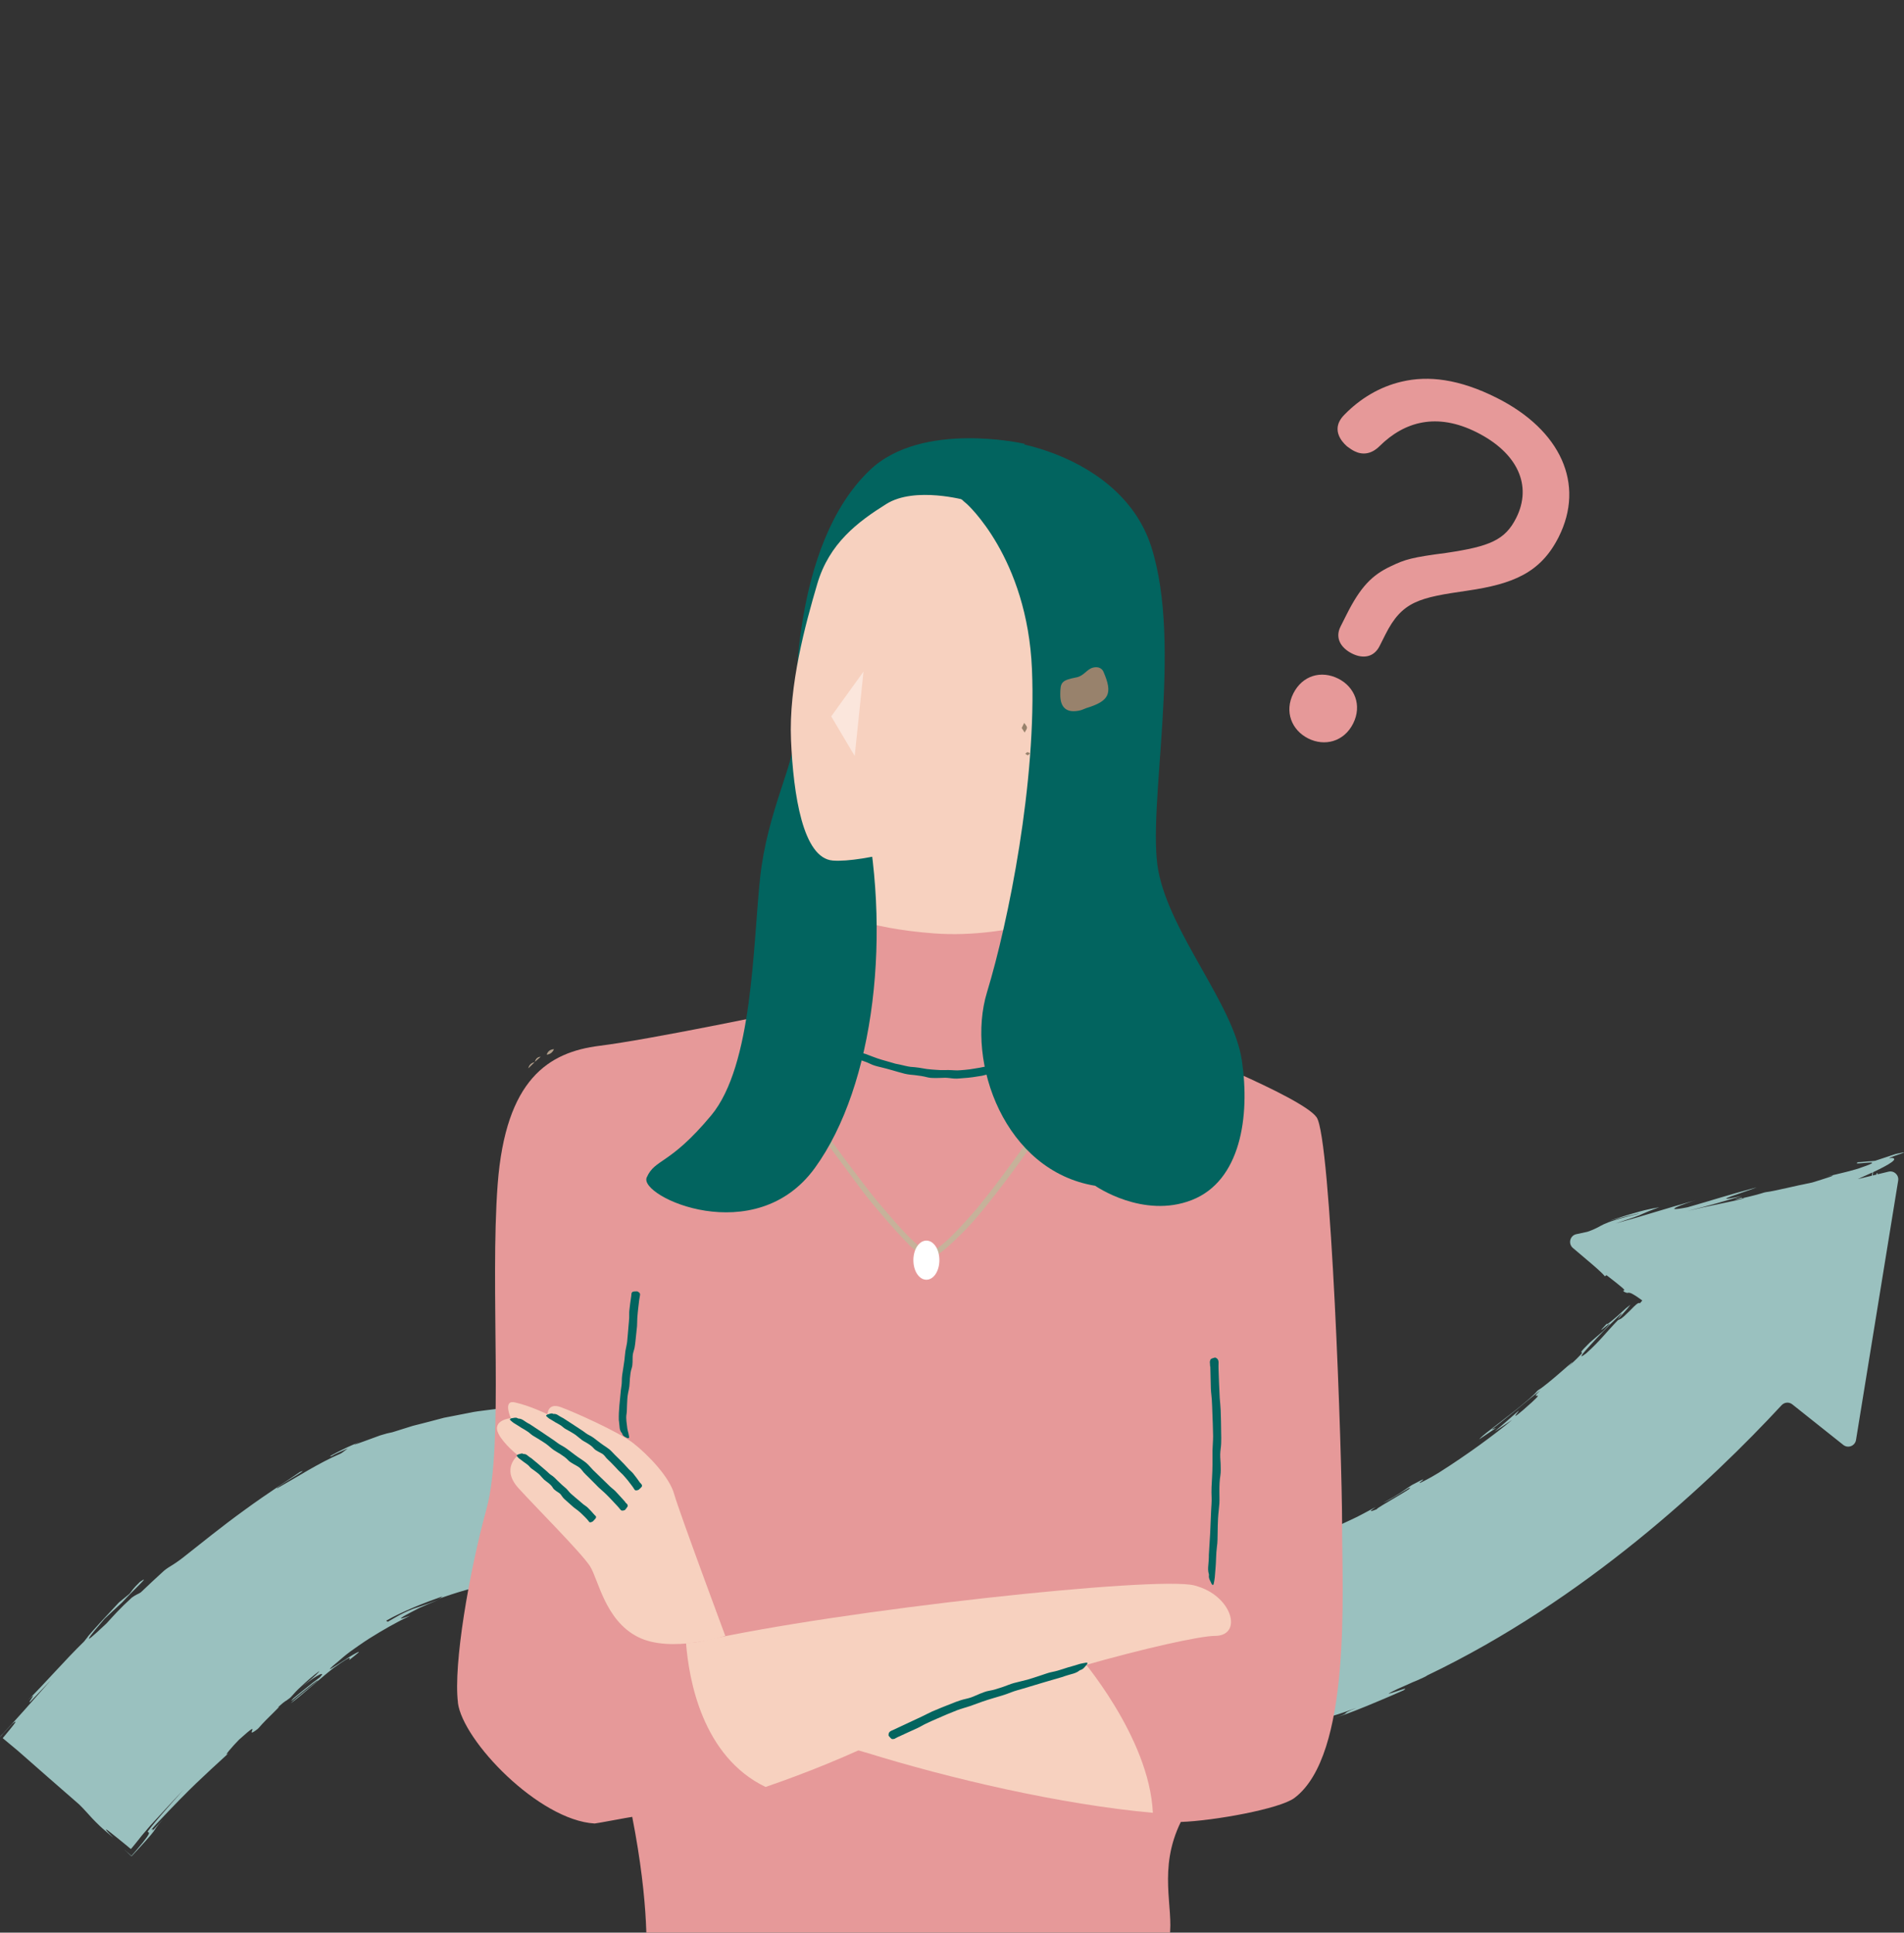 <?xml version="1.0" encoding="UTF-8"?><svg xmlns="http://www.w3.org/2000/svg" xmlns:xlink="http://www.w3.org/1999/xlink" viewBox="0 0 281.31 285.53"><rect x="0" y="0" width="281.31" height="285.53" fill="#333333" stroke="none"/><defs><clipPath id="clippath"><rect x="27.22" width="224.15" height="285.53" style="fill:none;"/></clipPath></defs><g style="isolation:isolate;"><g id="_レイヤー_2"><g id="_レイヤー_2-2"><path d="M203.82,95.47c-.84,1.66-2.47,1.89-4.07,1.08-1.67-.84-2.53-2.31-1.69-3.98l.9-1.79c2.03-4.03,3.73-5.82,6.55-7.13,2.12-1.02,3.14-1.31,8.21-1.97,6.41-.95,8.66-1.9,10.3-5.17,2.38-4.74.25-9.58-5.84-12.64-5.89-2.96-10.67-1.59-14.33,2.02-1.28,1.28-2.6,1.34-3.75.76-.38-.19-.74-.45-1.09-.71-1.06-.93-1.82-2.28-1.11-3.69.16-.32.42-.67.74-.99,2.31-2.37,5.2-4.12,8.47-4.88,3.91-.92,8.46-.4,14.03,2.4,9.47,4.76,13.08,12.75,9.15,20.56-2.67,5.31-6.78,6.94-13.44,7.92-7.18,1.04-9.68,1.55-12.16,6.48l-.87,1.73ZM199.92,106.9c-1.35,2.69-4.21,3.42-6.64,2.2s-3.55-3.95-2.2-6.64c1.35-2.69,4.14-3.45,6.64-2.2,2.43,1.22,3.55,3.95,2.2,6.64Z" style="fill:#e69999;"/><path d="M277.27,173.34l-.04.2-.55.13c.02-.17.05-.33.07-.49,2.43-1.14,3.85-2.02,2.73-2.11-1.8.29,4.31-1.41.61-.58l-3.05,1.01-.6.06c-.44,0-1.59.16-1.91.14-1.4.63,4.79-.67.58.75-.84.36-3.45.98-5.2,1.37,2.45-.52-.73.44-2.11.87-.04.01-.08.02-.12.03-2.19.42-5.53,1.27-6.77,1.41-.1.01-.19.03-.28.06-.51.18-2.07.59-3.18.83l-.14-.07c-2.69.74.94-.13.27.13-1.95.51-5.06,1.05-8.25,1.83,3.19-.78,5.82-1.56,8.07-2.21-5.86,1.24.91-.73,2.15-1.28-4.63,1.24-6.38,1.85-10.13,2.92-.03,0-.07.02-.11.03-4.43.87-.1-.66,1.27-1.06-2.06.57-4.15,1.19-6.01,1.75-.98.29-1.89.57-2.71.81-1.21.34-2.28.64-3.14.88,2.22-.73,3.52-1.17,3.91-1.39.59-.26,1.14-.5,2.53-1-.86.15-1.55.29-2.12.43-.29.07-.54.13-.77.2-.31.09-.59.17-.85.24-1.38.39-2.32.73-3.62,1.12.78-.21,1.8-.47,2.69-.69.45-.1.86-.2,1.2-.28.09-.02.17-.04.24-.05.05,0,.09-.02.13-.02.08-.01.14-.02.18-.02-.35.09-.68.17-.99.24-.36.09-.7.18-1.01.26-.62.16-1.13.31-1.55.44-.85.26-1.36.47-1.75.65-.77.36-1.06.65-2.42,1.11-.5.11-1.04.22-1.62.35-.95.2-1.25,1.42-.51,2.04,1.03.86,2.02,1.7,2.83,2.4,1.08.93,1.83,1.63,1.87,1.79l.27-.17c1.1.85,1.77,1.38,2.18,1.73.1.09.18.16.25.22.05.04.08.08.11.11.06.06.08.1.09.13.02.11-.27,0-.09.23.15.08.27.13.36.16.1.03.17.05.21.03.09-.02.18-.04.32,0,.15.03.36.12.72.35.18.11.4.25.66.44.13.09.28.2.43.31.07.03.01.06-.02.1-.03.04-.06.07-.09.11-.07.07-.13.15-.2.23-.22-.2-.71.31-1.21.82-.14.14-.28.28-.41.41-.24.24-.48.47-.68.65-.27.25-.5.42-.64.47l-.32.16c-1.83,1.89-2.57,2.99-4.68,4.89-1.29.99-.6.1.58-1.17.58-.65,1.28-1.39,1.91-2.04.63-.66,1.19-1.23,1.52-1.52,2.86-2.87-.2.55.94-.6l.65-.72.32-.36.14-.16.06-.07c.15-.19.29-.38.42-.55-.15.12-.35.28-.54.43l-.07.05-.02.02-.05.04-.1.09c-.13.12-.26.24-.38.35-.25.23-.5.46-.74.67-.95.83-1.68,1.42-1.58,1.15-2.73,2.84,2.44-2.04-.54,1.09l-1.98,1.7c-3.07,3.03.96-.3-3.15,3.55,1.32-1.35.18-.33-1.29.95-1.18,1.03-2.61,2.2-3.12,2.49-.13.07-.23.17-.32.29-.18.23-.55.58-1.03,1-.74.63-1.72,1.47-2.77,2.27-1.05.8-2.1,1.65-2.97,2.3-.87.66-1.51,1.19-1.69,1.45l2.47-1.67-.66.22c1.3-.97,2.43-1.92,3.61-2.85,1.14-.97,2.32-1.91,3.62-2.96-1.9,1.83.97-.25-1.3,1.82-2.14,1.94-2.5,2.11-2.38,1.89.13-.22.7-.86.39-.61-1.15,1.01-2.3,2.02-3.47,3.01.88-.56,1.73-1.16,2.6-1.73-2.75,2.29-6.7,5.18-10.87,7.82-.78.47-1.36.8-1.79,1.02-.43.23-.7.36-.85.43-.31.14-.18.02,0-.13.37-.3.96-.73-1.26.46-.04.02-.08.05-.12.07-.92.63-1.28.88-1.74,1.18-.47.31-1.06.66-2.5,1.45,1.62-.75,2.75-1.59,3.82-2.2,1.55-.51-5.07,3.06-4.67,3.09-1.26.52-1.09.29-.19-.31-.61.33-1.22.65-1.82.97-.3.16-.6.32-.9.47-.3.15-.6.29-.9.43-1.19.55-2.32,1.09-3.38,1.53-1.06.43-2.03.8-2.86,1.06-.74.25-1.38.42-1.88.51-.12.02-.23.06-.34.13-.62.35-1.24.68-1.87,1.01-.06.03-.13.06-.19.08-1.07.36-1.8.54-2.25.68-.47.13-.65.16-.64.14.03-.04.83-.35,1.67-.67.84-.32,1.72-.69,1.91-.81.19-.13-.29,0-2.19.55-3.11.98-6.22,1.73-7.58,2.18.92-.2,1.84-.4,2.75-.64-2.05.7-1.85.85-5.23,1.64-1.22.2-1.51.17-1.86.18-.35,0-.75.09-2.16.35-.03,0-.07.01-.11.02-.91.09-1.63.13-2.19.15-.57.03-.98.02-1.26,0-.55-.03-.57-.11-.32-.21.3-.11.98-.27,1.59-.43-.56.06-1.15.12-1.74.15-1.01.09-2,.12-2.79.17-.79.04-1.36.07-1.53.13-.03-.06.15-.17.74-.26.25-.04.58-.07.98-.12.58.02,1.07.04,1.45.04.42,0,.74-.02.97-.04.47-.04.63-.1.69-.15.12-.11-.16-.17.89-.06l1.11-.09c.1-.03.18-.06.25-.09-.74.04-1.22.05-1.52.04l-1.86.05s-.01,0-.02,0c-.14.02-.27.02-.41,0-.39-.07-.77-.15-1.15-.23-.08-.02-.18-.02-.26-.02-.87.02-1.6.06-2.24.12-.67.04-1.24.04-1.75-.08-1.38-.2-.36-.28.15-.36.26-.04.38-.08.03-.13-.36-.04-1.2-.12-2.88-.26-3.6-.36-5.28-.6-6.69-.72-1.41-.16-2.54-.25-4.93-.94.23.11.64.26,1.19.41.55.14,1.22.3,1.97.49-1.61-.22,1.13.56-1.55.05-.18-.08-.42-.17-.7-.27-.28-.11-.61-.22-.98-.35-.37-.12-.77-.25-1.2-.39-.43-.14-.89-.3-1.36-.46-1.67-.56-3.56-1.23-5.25-1.92l-.51-.4c-.14-.11-.38-.27-.51-.37l-.42-.3c-.69-.28-1.34-.58-1.93-.81-.77-.32-1.4-.59-1.82-.72,1.8.97,2.28,1.2,2.02,1.14-.26-.06-1.21-.49-2.22-.95-2-.94-4.2-2.05-1.45-.4-1.43-.74-2.5-1.42-3.45-1.99-.98-.59-1.77-1.08-2.48-1.54-.72-.46-1.36-.88-2.05-1.33-.68-.46-1.46-.87-2.37-1.39.14.03,1.93.84,2.96,1.39,1.03.53,1.41.65-1.15-.83-.04-.02-.08-.04-.11-.06-6.23-2.82.93.98-4.03-1.11l3.82,2.08c.15.3-1.54-.53-3.39-1.49-1.83-1-3.92-1.95-4.45-2.15-2.4-1.2,3.45,1.45,1.18.12-.9-.44-1.7-.8-2.43-1.12-.72-.32-1.38-.6-2.01-.82-1.25-.46-2.32-.86-3.49-1.41,2.42.67.9.18,3.65,1.01-4.4-1.75-4.26-1.78-3.85-1.72.2.03.48.07.28-.06-.1-.07-.31-.18-.72-.37-.41-.17-1.01-.39-1.86-.71-1.1-.35-1.33-.35-1.71-.42-.19-.03-.43-.09-.83-.21-.2-.06-.45-.14-.75-.24-.31-.09-.68-.2-1.13-.33.5.22.87.37,1.21.54.34.17.66.32,1.11.5.44.18,1,.39,1.8.68.8.3,1.86.62,3.24,1.2-1.03-.22-2.89-.85-4.99-1.62-.53-.19-1.06-.4-1.61-.57-.56-.16-1.12-.33-1.68-.5-1.12-.32-2.23-.62-3.26-.83,3.23.93.99.36,4.51,1.28.37.47,1.64.88-1.62.31.93.25,1.76.4,2.51.61.76.21,1.48.4,2.25.61.77.21,1.59.45,2.54.75.93.35,2,.77,3.28,1.3.64.45-.96-.12-2.75-.74-.22-.08-.45-.16-.67-.23-.23-.07-.46-.13-.68-.2-.45-.13-.87-.24-1.24-.34-.74-.19-1.27-.28-1.32-.17-.33-.08-.72-.19-1.15-.32-.43-.13-.9-.29-1.42-.41-1.02-.27-2.16-.6-3.31-.94-1.14-.37-2.32-.63-3.38-.91-1.03-.27-1.95-.52-2.68-.71-.06-.02-.11-.02-.17-.03-1.32-.14-2.7-.3-4.09-.47-.71-.11-1.44-.13-2.16-.18-.72-.04-1.44-.09-2.14-.13-1.41-.12-2.79-.05-4.07-.03-.64.02-1.25.04-1.83.06-.56.03-1.08.12-1.57.18-.05,0-.09,0-.14,0-.47,0-1.02.02-1.63.04-.32.01-.67.03-1.02.04-.18,0-.36.02-.55.03-.19.01-.38.04-.57.06-.77.1-1.61.2-2.48.31-.87.11-1.79.21-2.72.42-.93.18-1.89.37-2.86.56l-.73.14-.72.19-1.44.38c-.48.12-.96.25-1.44.37-.47.13-.96.22-1.41.38-.9.28-1.78.55-2.62.82-.05.01-.09.02-.14.03-.31.05-.95.21-1.67.44-.77.28-1.66.6-2.38.87-1.34.49-2.12.76-.59.06-.61.26-1.74.73-2.69,1.21-1.25.61-2.23,1.16-1.48.9.53-.33,1.17-.57,2.36-1.11l-.85.63c-.07.05-.14.09-.22.13-3.19,1.36-6.43,3.47-9.31,5.09-.52.2.79-.66,2.01-1.41,1.22-.75,2.32-1.4,1.28-.96-1.32.94-4.78,3.13-8.16,5.61-3.4,2.45-6.74,5.18-8.38,6.46-2.16,1.76-2.61,1.76-3.51,2.5-1.13,1.03-2.25,2.06-3.35,3.12-.06.06-.12.11-.19.15-.39.24-.56.23-1.23.71-1.71,1.54-2.74,2.72-3.7,3.77-.02.02-.04.04-.06.06-2.2,2.08-2.76,2.51-2.54,2.11.22-.4,1.23-1.6,2.25-2.78.03-.03.06-.06.09-.09.81-.77,1.64-1.53,2.46-2.29.02-.02.04-.04.07-.07,1.71-1.88,4.39-4.26,2.63-3.03-1.17,1.14-1.15,1.27-1.46,1.66-.05.06-.11.13-.18.18l-1.43,1.17s-.08.07-.11.11c-1.26,1.36-4.32,4.59-4.69,5.2l-.4.5c-2.87,2.8-5.79,6.2-8.28,8.65,1.81-1.75-.28.66.35.24l3.04-3.19c-1.17,1.32-2.6,2.93-4.01,4.53-.47.52-.93,1.03-1.39,1.54-.48.52-.95,1.04-1.41,1.54-.21.28-.61.57-.75.84.09-.1.18-.19.27-.29.5-.54,1.02-1.1,1.58-1.71.89-.74.44-.12-.36.85-.2.24-.43.51-.66.8-.12.14-.24.28-.36.43-.06.04.02.07.05.1l.12.1.24.2c.63.53,1.26,1.06,1.79,1.49,1.08.95,2.68,2.36,4.37,3.84,1.58,1.38,3.26,2.84,4.63,4.04.02.02.04.04.06.05.81.79,1.28,1.37,1.92,2.05.33.35.69.72,1.17,1.17.24.22.5.46.81.72.34.29.72.62,1.14.98-.26-.27-.48-.49-.65-.67-.16-.17-.24-.27-.32-.36-.13-.17-.13-.21-.02-.16.05.03.13.08.23.15.1.07.22.16.38.29.3.24.68.54,1.1.88.4.33.84.69,1.29,1.05l.32.27.16.13.08.06s.05.06.08,0c.19-.23.38-.46.56-.68.39-.47.72-.9.98-1.23l1.3-1.53c.2-.22.4-.43.59-.64,1.45-1.57,2.9-3.15,4.36-4.71-.61.7-1.57,1.76-2.5,2.82-.61.69-1.21,1.38-1.71,1.98-.5.6-.9,1.09-1.14,1.44-.01.17.33.01.13.43-.11.21-.36.58-.89,1.24-.27.33-.61.74-1.03,1.23-.11.12-.22.25-.34.39-.06.07-.12.14-.18.21-.03.03-.06.09-.09.09l-.1-.09c-.28-.25-.59-.52-.92-.81.2.19.39.37.57.54.09.09.18.17.27.25l.13.12.06.06s.04-.04.06-.06c.31-.33.59-.63.84-.9.5-.55.9-.99,1.22-1.34.63-.71.95-1.1,1.15-1.37.32-.45.3-.58,1.35-1.78l-1.6,1.78c.7-.89-.83.52.6-1.04,2.78-2.96,4.46-4.65,5.94-6.08.75-.7,1.44-1.35,2.19-2.06.76-.7,1.58-1.45,2.59-2.38-.96.75.65-1.09,1.56-2.01.02-.02.04-.04.06-.05,3.8-3.43.35.29,2.68-1.52.06-.05.12-.11.17-.17,1.2-1.42,3.75-3.66,2.77-2.98,1.5-1.35.84-.64,1.86-1.46.05-.04.11-.1.15-.15.42-.49.9-1,1.54-1.58.67-.62,1.49-1.37,2.64-2.23-.14.24-.39.56-2.53,2.29.61-.48,1.13-.86,1.55-1.16.43-.29.77-.48,1-.59.46-.21.5-.08.04.4-.67.48-1.32,1.01-1.97,1.53-.65.52-1.31,1.03-1.94,1.57-.78.84.1.07,1.21-.83,1.11-.89,2.41-1.95,2.42-1.8-1.67,1.43-3.03,2.39-4.03,3.37,1.18-.79,4.36-3.69,6.35-5.23,3.24-2.29,2.19-1.25,2.32-1.18,1.32-1.04,1.59-1.27,1.29-1.16-.15.06-.44.22-.79.42-.36.2-.77.48-1.19.75-.84.55-1.71,1.09-2.03,1.28-.33.19-.18-.06,1.05-1.05.45-.4,1.08-.94,1.86-1.52.79-.56,1.7-1.21,2.68-1.84,1.98-1.25,4.21-2.52,6.12-3.42-.86.31-1.28.44-1.36.42-.08-.02.16-.21.65-.48.48-.27,1.2-.64,2.04-1.07.85-.39,1.85-.8,2.87-1.23-1.33.52-2.1.79-2.58.95-.48.17-.69.24-.93.31-.24.08-.5.17-1.08.43-.29.14-.67.3-1.14.55-.47.27-1.06.6-1.79,1.02l-.24-.15c2.52-1.44,5.72-2.68,8.43-3.64-.28.12-.25.15-.26.18-.02.03-.08.07-.51.26,2.68-.97,5.42-1.81,8.24-2.25l-.83.3c.63-.1,1.29-.2,1.95-.3.26-.04.53-.07.8-.09.44-.03.88-.07,1.32-.1,1.39-.15,2.79-.12,4.12-.13.66-.03,1.31.05,1.94.08.62.03,1.22.07,1.78.1,1.12.11,2.11.24,2.89.3-1.26-.12-2.43-.34-2.95-.43-.26-.05-.37-.09-.24-.11.13-.03.5-.05,1.16.02.77.04,1.87.08,3.06.22.59.09,1.21.19,1.84.28.58.1,1.17.18,1.73.33.07.02.13.04.2.07.73.31,3.09.91,4.63,1.5,1.63.56,2.4.87-.39.18.89.26,1.64.44,2.26.64.62.2,1.12.37,1.55.51.86.27,1.41.45,1.95.62.53.2,1.06.39,1.86.68.4.15.88.33,1.46.55.58.21,1.25.53,2.07.89-.73-.32-1.44-.68-2.19-.96l-2.22-.88c-.24-.22.6-.04.97-.04l.36-.12c2.19.92,4.41,1.96,6.68,3.11-.22-.09-.47-.2-.73-.32-1.04-.46-2.25-.93-2.17-.87,1.68.79,1.68.76,1.66.71-.02-.06-.06-.13,1.51.65.25.12.49.23.71.33.9.47,1.81.96,2.72,1.47.03.02.06.04.09.06.33.22.59.41.85.59.77.56,1.5,1.11,4.11,2.51-1.13-.63-3.09-1.83-1.69-1.16.86.49,1.57.89,2.16,1.22.59.32,1.07.56,1.46.76.23.11.42.21.6.29,2.13,1.12,4.27,2.16,6.44,3.11.07.03.15.08.21.12.22.16.41.31.64.45.3.2.65.41,1.24.71.29.15.64.32,1.07.51.43.18.94.39,1.55.63-.91-.34-1.82-.69-2.71-1.07.9.48,1.9.92,2.92,1.34,1.01.44,2.06.8,3.06,1.14.65.21,1.3.4,1.94.57.64.18,1.28.35,1.92.52.64.15,1.27.3,1.9.45.63.15,1.25.3,1.88.41,1.25.25,2.49.5,3.73.68.62.09,1.24.21,1.86.29l1.86.23c1.5.18,3.01.32,4.53.42,2.82.3,5.66.47,8.51.5,1.28.01,2.56,0,3.84-.05.09.02.04.04-.08.08-.35.1-1.3.23-1.03.28,1.39,0,1.73-.07,2.12-.13.38-.06.81-.11,2.37-.17-.03.09-1.72.28-3.04.4-1.32.12-2.26.2-.75.23.33-.26,3.12-.33,4.46-.63,2.31-.11-.04.18.98.18,1.28-.12,2.02-.32,3.17-.42l-.85.26c1.61-.12,2.54-.25,3.13-.34.6-.09.86-.18,1.15-.26.58-.19,1.28-.35,4.88-1.04.16-.26-2.02.27-5.03.78-.42-.06.02-.23.89-.45,2.93-.48,5.87-1.11,8.82-1.86-1.18.35-2.33.68-2.8.87,2-.39,3.99-.83,5.98-1.33-.92.49-2.32.95-3.61,1.34-1.29.39-2.47.73-2.97,1.03,2.24-.48,3.21-.77,4.19-1.06.97-.3,1.95-.63,4.15-1.37-1.82.46-2.54.6-2.66.59-.12-.02.36-.18.93-.39,1.15-.42,2.66-.96.56-.55,1.67-.44,2.25-.59,3.01-.79.76-.22,1.71-.49,4.07-1.35-1.48.59-1.49.67-1.61.8-.11.11-.31.25-1.69.73,2.7-.92,3.76-1.38,4.83-1.81,1.14-.49,2.3-.93,5.41-2.31.45-.29.28-.28-.12-.15-.4.12-1.04.34-1.49.49-.46.15-.74.22-.44.05.15-.09.44-.24.92-.47.09-.04.19-.09.29-.14.19-.08.38-.16.57-.25.74-.32,1.47-.66,2.2-.99-.13.07-.34.18-.6.3,1.62-.71,2.13-.97,2.17-1.04,23.29-11.15,41.85-28.58,52.37-39.93.42-.45,1.1-.5,1.58-.12l7.53,5.99c.7.56,1.74.15,1.88-.73l6.23-38.32c.13-.83-.62-1.52-1.43-1.32l-1.62.39c0-.1-.01-.17-.03-.18ZM276.65,173.23c-.03.15-.06.31-.09.47l-2.08.5c.78-.34,1.51-.67,2.17-.98Z" style="fill:#9ac1bf;"/><g style="clip-path:url(#clippath);"><path d="M67.65,251.55c.7,5.64,11.98,17.39,20.21,17.86.18.01,5.36-.98,5.55-.98,2.55,13.02,2.2,20.8,1.91,22.71-.35,2.29,22.26,7.4,35.83,8.63,13.57,1.23,39.06-5.52,40.12-5.7,1.06-.18.82-3.17,1.53-7.93.64-4.31-1.76-9.99,1.66-16.96,4.84-.16,14.64-1.93,16.78-3.54,8.46-6.34,7.05-30.31,7.05-40.41,0-10.1-1.64-57.1-3.76-60.15-2.11-3.05-21.85-10.81-21.85-10.81l-14.39-18.5-34.36-.35-8.81,14.16s-19.03,3.99-26.55,4.93c-7.52.94-13.86,4.93-15.04,20.44-1.17,15.51.94,38.53-1.64,47.93-2.58,9.4-4.93,23.03-4.23,28.66Z" style="fill:#e69999;"/><path d="M178.82,201.9c.03,1.09.05,2.18.08,3.27.02.54.11,1.07.14,1.61.04.62.06,1.24.08,1.86.04,1.18.1,2.36.11,3.53,0,.72-.07,1.43-.09,2.15-.02.68.02,1.35,0,2.03,0,.63-.03,1.25-.06,1.88-.06.99-.12,1.99-.07,2.98.03.66-.04,1.32-.07,1.98l-.15,3.47-.19,3.1c0,.1,0,.2,0,.31-.02.37-.03.74-.07,1.11-.05.47-.07.94.08,1.41.02.06.01.14,0,.2-.05.45.25.83.41,1.24.03.06.14.11.21.16.03-.06.07-.13.09-.19.06-.32.13-.63.16-.95.03-.41.06-.82.1-1.23.11-1.11.07-2.23.22-3.34.1-.65.08-1.31.1-1.97.02-.72.01-1.44.06-2.16.04-.75.15-1.5.2-2.25.03-.6,0-1.2,0-1.8,0-.79.02-1.57.15-2.36.07-.45.05-.92.04-1.37,0-.56-.08-1.12-.07-1.68.01-.54.12-1.08.14-1.62.03-.55.01-1.09,0-1.64-.01-1.09-.03-2.17-.07-3.26-.02-.61-.1-1.21-.14-1.82-.03-.73-.06-1.45-.1-2.17-.02-.66-.04-1.31-.07-1.97-.01-.37-.02-.74,0-1.1,0-.3-.08-.55-.41-.71-.03-.02-.08-.04-.11-.04-.21.07-.44.11-.61.23-.11.08-.11.26-.16.39,0,.01,0,.03,0,.04l.04.67h.01Z" style="fill:#02645f;"/><path d="M127.86,258.9c12.45,3.87,28.79,7.69,42.47,8.93-.5-11.28-10.93-23.2-10.93-23.2l-31.6,9.81-1.94,3.88,2,.59Z" style="fill:#f7d1bf;"/><path d="M178.58,235.07c3.85,2.15,4.55,6.62.92,6.62-4.23,0-32.42,7.05-48.17,14.8-5.81,2.86-12.14,5.44-18.22,7.52-9.32-4.49-11.33-15.82-11.75-21.27.72,0,1.43-.07,2.13-.23,20.66-4.65,67.32-9.69,72.95-8.28.79.2,1.51.49,2.14.84Z" style="fill:#f7d1bf;"/><path d="M107.16,241.69s-6.84-18.39-7.55-20.94c-.7-2.56-3.88-5.82-5.99-7.49-2.11-1.67-8.84-4.67-10.78-5.37-1.94-.7-1.95,1.06-1.95,1.06,0,0-2.59-1.27-4.83-1.76-1.81-.4-.59,2.33-.59,2.33,0,0-2.87.26-1.81,2.33.79,1.54,2.86,3.17,2.86,3.17,0,0-2.56,1.94.09,4.85,2.64,2.91,9.34,9.6,10.57,11.54,1.23,1.94,2.2,7.96,7.05,10.43,4.85,2.47,12.92-.15,12.92-.15Z" style="fill:#f7d1bf;"/><path d="M94.59,219.1c-.34-.48-.68-.96-1.05-1.41-.18-.23-.42-.4-.62-.61-.24-.26-.46-.5-.68-.74-.44-.47-.9-.91-1.36-1.36-.28-.27-.54-.6-.85-.85-.29-.24-.6-.42-.9-.63-.27-.19-.55-.39-.81-.6-.42-.33-.84-.66-1.32-.89-.32-.15-.59-.39-.88-.59l-1.55-1.02-1.39-.9s-.1-.04-.15-.07c-.17-.1-.35-.19-.51-.3-.21-.15-.43-.26-.73-.23-.04,0-.08-.01-.11-.03-.2-.13-.53.05-.82.12-.04.01-.12.1-.18.15.02.04.03.09.06.11.13.11.25.23.39.33.18.12.38.2.56.33.48.34,1.05.53,1.49.94.26.24.58.37.88.55.33.2.66.37.97.59.32.23.61.52.93.75.26.19.55.32.82.49.35.22.7.45.97.78.16.19.37.3.58.42.25.15.53.26.76.43.22.17.37.42.54.6.18.19.39.37.58.56.39.38.76.8,1.15,1.21.21.23.47.43.68.66.26.28.5.57.74.86.22.27.42.54.63.82.11.16.22.31.32.48.08.14.22.2.53.09.03-.01.08-.02.1-.04.16-.14.34-.3.45-.44.07-.1.02-.18.03-.27,0,0,0-.01-.01-.02l-.23-.29h-.01Z" style="fill:#02645f;"/><path d="M92.39,221.92c-.48-.53-.94-1.06-1.44-1.58-.24-.25-.54-.46-.8-.7-.3-.28-.58-.56-.87-.85-.56-.54-1.12-1.08-1.66-1.61-.33-.33-.62-.72-1.01-1.05-.37-.31-.74-.52-1.11-.78-.34-.24-.67-.48-.99-.73-.51-.4-1.03-.79-1.61-1.1-.38-.2-.71-.48-1.07-.73l-1.88-1.27-1.69-1.12c-.06-.04-.12-.06-.18-.09-.21-.13-.42-.24-.62-.39-.25-.18-.52-.33-.87-.34-.05,0-.09-.03-.13-.05-.25-.17-.62-.01-.94.02-.05,0-.13.09-.19.14.02.04.04.1.07.13.16.14.31.28.48.4.22.15.46.27.68.42.59.42,1.27.7,1.81,1.19.32.29.71.47,1.07.7.39.25.8.48,1.18.75.4.28.75.63,1.15.92.32.23.67.4.99.61.43.28.85.56,1.2.94.2.22.47.36.72.52.31.19.64.33.92.55.27.21.43.47.65.73.23.25.48.49.73.73.49.49.98.99,1.48,1.49.28.28.6.51.88.79.34.32.67.66.99,1,.29.31.58.62.87.93.16.18.32.35.46.54.12.16.29.22.6.09.03-.01.08-.03.1-.05.13-.17.29-.35.37-.51.05-.11-.02-.2-.04-.3,0,0-.01-.01-.02-.02l-.31-.31h-.01Z" style="fill:#02645f;"/><path d="M87.82,223.8c-.32-.38-.66-.74-1.02-1.09-.17-.17-.4-.28-.59-.44-.22-.17-.42-.37-.64-.55-.41-.34-.82-.68-1.21-1.03-.24-.21-.42-.49-.65-.72-.22-.21-.46-.39-.69-.6-.21-.19-.41-.38-.61-.58-.31-.33-.62-.64-1-.88-.25-.16-.45-.39-.67-.58l-1.18-1.01-1.07-.89s-.08-.04-.12-.07c-.13-.1-.28-.19-.4-.3-.16-.14-.34-.26-.61-.24-.04,0-.06-.02-.09-.03-.16-.13-.48.04-.74.1-.04,0-.12.09-.18.14,0,.04.01.08.03.11.09.11.18.22.29.32.14.12.3.2.44.32.37.33.84.53,1.15.93.18.23.45.37.68.55.25.2.52.37.75.59.24.23.44.51.68.74.19.18.43.32.63.49.27.22.53.45.71.77.1.18.28.29.44.42.2.15.43.26.61.43.17.17.28.4.44.58.16.18.34.34.52.49.36.31.7.64,1.07.95.2.17.44.31.64.48.25.2.48.42.7.64.2.2.42.4.6.61.11.12.21.24.3.37.07.11.21.14.5-.01.03-.02.08-.04.09-.06.14-.16.32-.32.41-.47.06-.1.02-.17.02-.25,0,0,0-.01-.01-.01l-.22-.22h-.01Z" style="fill:#02645f;"/><path d="M93.26,191.51c-.1.71-.21,1.42-.28,2.13-.04.35,0,.71-.02,1.06-.02.41-.06.81-.1,1.22-.07.77-.12,1.54-.2,2.31-.05.47-.19.92-.26,1.39-.06.44-.09.88-.14,1.32-.05.41-.11.82-.18,1.22-.11.64-.22,1.29-.21,1.95,0,.43-.09.86-.14,1.3l-.22,2.28c-.06.69-.1,1.4-.08,2.12,0,.07.02.14.03.21.03.26.05.51.08.77.02.33.09.67.35.94.03.04.05.09.06.13.07.32.47.47.76.61.04.02.16,0,.23-.03,0-.03.02-.09.02-.12-.04-.18-.07-.38-.11-.57-.06-.24-.14-.49-.17-.74-.07-.69-.23-1.4-.11-2.11.07-.41.04-.83.07-1.26.03-.47.03-.94.09-1.4.06-.49.2-.96.26-1.45.05-.39.04-.78.08-1.17.05-.51.1-1.02.27-1.51.1-.29.1-.59.12-.89.02-.36-.01-.73.04-1.09.05-.35.19-.68.26-1.03.07-.35.1-.71.14-1.06.07-.7.14-1.4.22-2.11.03-.39.01-.79.04-1.19.03-.47.08-.94.13-1.41.05-.43.1-.85.15-1.27.03-.24.07-.47.12-.71.04-.19-.01-.36-.32-.52-.03-.02-.07-.04-.1-.04-.21,0-.45,0-.63.05-.12.03-.14.15-.21.23,0,0,0,.02,0,.03l-.04.44h.01Z" style="fill:#02645f;"/><path d="M132.74,256.6c.91-.43,1.83-.84,2.75-1.26.45-.2.87-.48,1.33-.69.52-.25,1.04-.48,1.57-.71,1-.44,2.01-.88,3.03-1.27.62-.24,1.27-.39,1.9-.61.59-.22,1.18-.43,1.77-.64.55-.19,1.11-.37,1.66-.53.89-.26,1.78-.51,2.64-.86.57-.23,1.17-.37,1.76-.55l3.1-.93,2.78-.81c.09-.03.18-.07.27-.1.33-.1.66-.21,1-.3.43-.11.85-.25,1.2-.54.05-.04.11-.06.17-.08.41-.11.64-.52.93-.81.05-.05.04-.16.06-.25-.07,0-.14-.02-.2-.01-.29.05-.59.1-.88.17-.37.1-.73.23-1.1.33-1.01.25-1.96.67-2.99.86-.6.11-1.17.35-1.75.53-.64.2-1.27.43-1.91.61-.67.19-1.37.32-2.04.51-.54.15-1.05.38-1.58.56-.69.23-1.39.47-2.12.59-.42.07-.82.24-1.22.39-.49.19-.95.43-1.45.6-.48.16-.98.24-1.46.39-.49.15-.96.34-1.44.53-.95.37-1.89.75-2.82,1.15-.52.23-1.01.51-1.53.75-.62.29-1.23.57-1.84.86-.56.26-1.11.52-1.67.78-.31.15-.62.3-.94.43-.26.11-.44.28-.44.64,0,.04,0,.09.01.11.14.16.28.36.45.47.11.07.26,0,.4,0,.01,0,.02,0,.03-.02l.55-.29h0Z" style="fill:#02645f;"/><path d="M158.49,158.85c-1.42,2.11-2.86,4.2-4.31,6.28-.7,1.03-1.41,2.07-2.11,3.1-.82,1.19-1.67,2.36-2.52,3.52-1.62,2.22-3.26,4.41-5,6.53-1.06,1.28-2.18,2.51-3.33,3.7-.54.56-1.1,1.11-1.68,1.61-.58.5-1.2,1-1.84,1.23-.31.11-.5.09-.8-.03-.29-.12-.58-.31-.86-.51-.56-.41-1.09-.9-1.61-1.4-1.62-1.62-3.09-3.4-4.6-5.16-.99-1.17-1.92-2.4-2.86-3.62-1.64-2.14-3.25-4.32-4.83-6.51-1.41-1.96-2.81-3.93-4.19-5.92-.14-.19-.28-.39-.42-.58-.5-.71-1.01-1.42-1.49-2.14-.62-.92-1.25-1.82-1.96-2.63-.1-.11-.19-.25-.28-.38-.59-.88-1.24-1.44-1.86-2.12-.1-.11-.2-.12-.3-.18.07.14.14.28.22.42.4.63.79,1.26,1.21,1.88l1.62,2.36c1.45,2.15,3,4.22,4.45,6.39.84,1.26,1.77,2.49,2.67,3.72,1,1.34,2,2.68,3,4.03,1.04,1.41,2.06,2.83,3.14,4.21.86,1.1,1.78,2.17,2.69,3.24,1.2,1.39,2.42,2.76,3.73,4.08.38.38.8.74,1.26,1.06.47.31.94.66,1.71.71.46-.02.81-.18,1.12-.36.31-.18.6-.37.86-.58.53-.42,1.02-.87,1.5-1.32.92-.88,1.83-1.76,2.67-2.69.86-.95,1.67-1.94,2.47-2.94,1.59-1.98,3.12-4,4.61-6.05.83-1.15,1.62-2.31,2.43-3.48.96-1.39,1.92-2.78,2.89-4.16l2.58-3.79c.48-.71.96-1.41,1.44-2.12.4-.58.68-1.09.71-1.54,0-.05.02-.12,0-.12-.2.04-.38.03-.61.18-.15.1-.39.45-.59.68-.02.02-.04.05-.05.08l-.87,1.32h0Z" style="fill:#c6b29a;"/><ellipse cx="136.88" cy="186.18" rx="1.67" ry="2.64" style="fill:#fff;"/><path d="M134.95,186.18c0-1.62.85-2.89,1.92-2.89,1.08,0,1.92,1.27,1.92,2.89,0,1.62-.85,2.89-1.92,2.89s-1.92-1.27-1.92-2.89Z" style="fill:#fff;"/><path d="M135.45,186.18c0,1.3.65,2.39,1.42,2.39s1.42-1.1,1.42-2.39c0-1.3-.65-2.39-1.42-2.39s-1.42,1.1-1.42,2.39Z" style="fill:#fff;"/><path d="M126.33,110.49s-3.08,20.75-3.81,22.47c-.74,1.72,5.61,4.2,15.46,4.94,11.45.86,22.2-3.72,22.2-3.72l-10.05-32.77-23.8,9.08Z" style="fill:#f7d1bf;"/><path d="M151.42,65.58s-15.17-3.51-22.91,3.88c-11.63,11.1-11.04,34.42-11.04,38.83s-4.11,11.57-5.17,21.44c-1.06,9.87-1.06,27.67-7.23,35.07-6.17,7.4-8.28,6.34-9.52,9.16-1.23,2.82,16.04,10.75,24.85-1.41,8.81-12.16,11.51-34.89,6.93-54.8-4.58-19.91,24.08-52.16,24.08-52.16Z" style="fill:#02645f;"/><path d="M142.72,73.92s-7.52-2.11-11.75.53c-4.23,2.64-8.46,5.82-10.22,11.81-1.76,5.99-4.23,14.98-3.88,23.08.35,8.11,1.76,17.45,6.17,17.8,4.41.35,15.51-2.64,19.21-5.11,3.7-2.47,9.46-7.93,10.51-11.45,1.06-3.52,3.58-16.56,2.7-22.91-.88-6.34-7.46-11.98-12.75-13.75Z" style="fill:#f7d1bf;"/><path d="M142.78,74.39s8.99,7.93,9.69,24.49c.7,16.56-3.47,37.3-6.64,47.7-3.17,10.4,2.64,26.43,15.98,28.61,0,0,7.05,4.93,14.27,2.11,7.22-2.82,8.63-12.34,7.4-20.62-1.23-8.28-10.57-18.68-12.34-28.02-1.76-9.34,3.7-33.13-1.06-47.93-4.76-14.8-26.08-17.8-30.13-14.8-4.05,3,2.82,8.46,2.82,8.46Z" style="fill:#02645f;"/><path d="M149.99,156.29c-.83.29-1.68.52-2.53.75-.42.1-.83.29-1.25.39-.49.12-.98.23-1.48.32l-1.42.23c-.48.07-.96.1-1.44.14-.58.06-1.17-.03-1.75-.03-.55,0-1.1.03-1.65-.02-.51-.03-1.02-.07-1.52-.13-.8-.15-1.59-.27-2.4-.32-.53-.06-1.05-.22-1.58-.33l-.69-.14-.68-.2-1.36-.39c-.81-.23-1.58-.57-2.37-.85-.08-.03-.16-.04-.24-.07-.29-.09-.57-.19-.84-.33-.35-.18-.7-.32-1.12-.3-.06,0-.11-.02-.16-.05-.33-.16-.74.02-1.13.07-.06,0-.13.1-.2.15.04.04.07.1.12.13.23.14.45.28.69.4.31.15.63.26.94.41.82.45,1.75.61,2.59,1.03.49.25,1.03.39,1.56.51.58.15,1.17.28,1.74.46.6.17,1.21.36,1.82.51.49.12.99.17,1.5.21.66.07,1.3.17,1.95.34.37.09.77.08,1.15.09.47,0,.94-.03,1.41-.04.45,0,.91.1,1.36.12.46.03.92-.04,1.38-.07.92-.05,1.82-.2,2.73-.35.5-.11.99-.27,1.49-.38.59-.17,1.18-.3,1.77-.48.53-.15,1.06-.31,1.58-.49.3-.09.59-.21.89-.29.24-.08.42-.23.42-.59,0-.04,0-.09-.01-.11-.13-.17-.26-.38-.4-.5-.1-.08-.23-.04-.35-.05-.01,0-.02,0-.03.01l-.5.2h0Z" style="fill:#02645f;"/><g style="mix-blend-mode:overlay;"><path d="M78.05,157.84c.31-.31.63-.61.94-.91-.51.1-.82.41-.94.91Z" style="fill:#b19e8a;"/><path d="M79.03,156.88c.29-.25.57-.51.86-.76-.48.04-.75.31-.86.76Z" style="fill:#b19e8a;"/><path d="M80.77,155.82c.52-.05.87-.34,1.08-.81-.54.03-.91.29-1.08.81Z" style="fill:#b19e8a;"/><path d="M147.04,157.83c-.32.32-.64.64-.95.96.32-.32.64-.64.95-.96Z" style="fill:#ad9985;"/><path d="M144.15,154.95c-.32.32-.63.64-.95.96.32-.32.63-.64.95-.96Z" style="fill:#9c8671;"/><path d="M156.65,102.54c-.03,2.06.98,2.88,2.96,2.41.3-.07.58-.23.88-.33,3.4-1.04,3.95-2.14,2.54-5.38-.28-.64-.98-.78-1.62-.58-.87.27-1.29,1.2-2.34,1.41-2.26.44-2.4.74-2.42,2.48Z" style="fill:#98826c;"/><path d="M150.95,107.55c.15.23.29.45.44.68.12-.25.35-.5.34-.74-.01-.23-.26-.46-.41-.69-.12.25-.24.49-.36.74Z" style="fill:#98826c;"/><path d="M151.86,111.59c.11-.09.22-.18.33-.27-.13-.07-.26-.2-.38-.19-.12,0-.22.16-.33.26.13.07.26.14.38.21Z" style="fill:#98826c;"/></g><g style="opacity:.45;"><polygon points="127.58 99.22 126.28 111.69 122.81 105.84 127.58 99.22" style="fill:#fff;"/></g></g></g></g></g></svg>